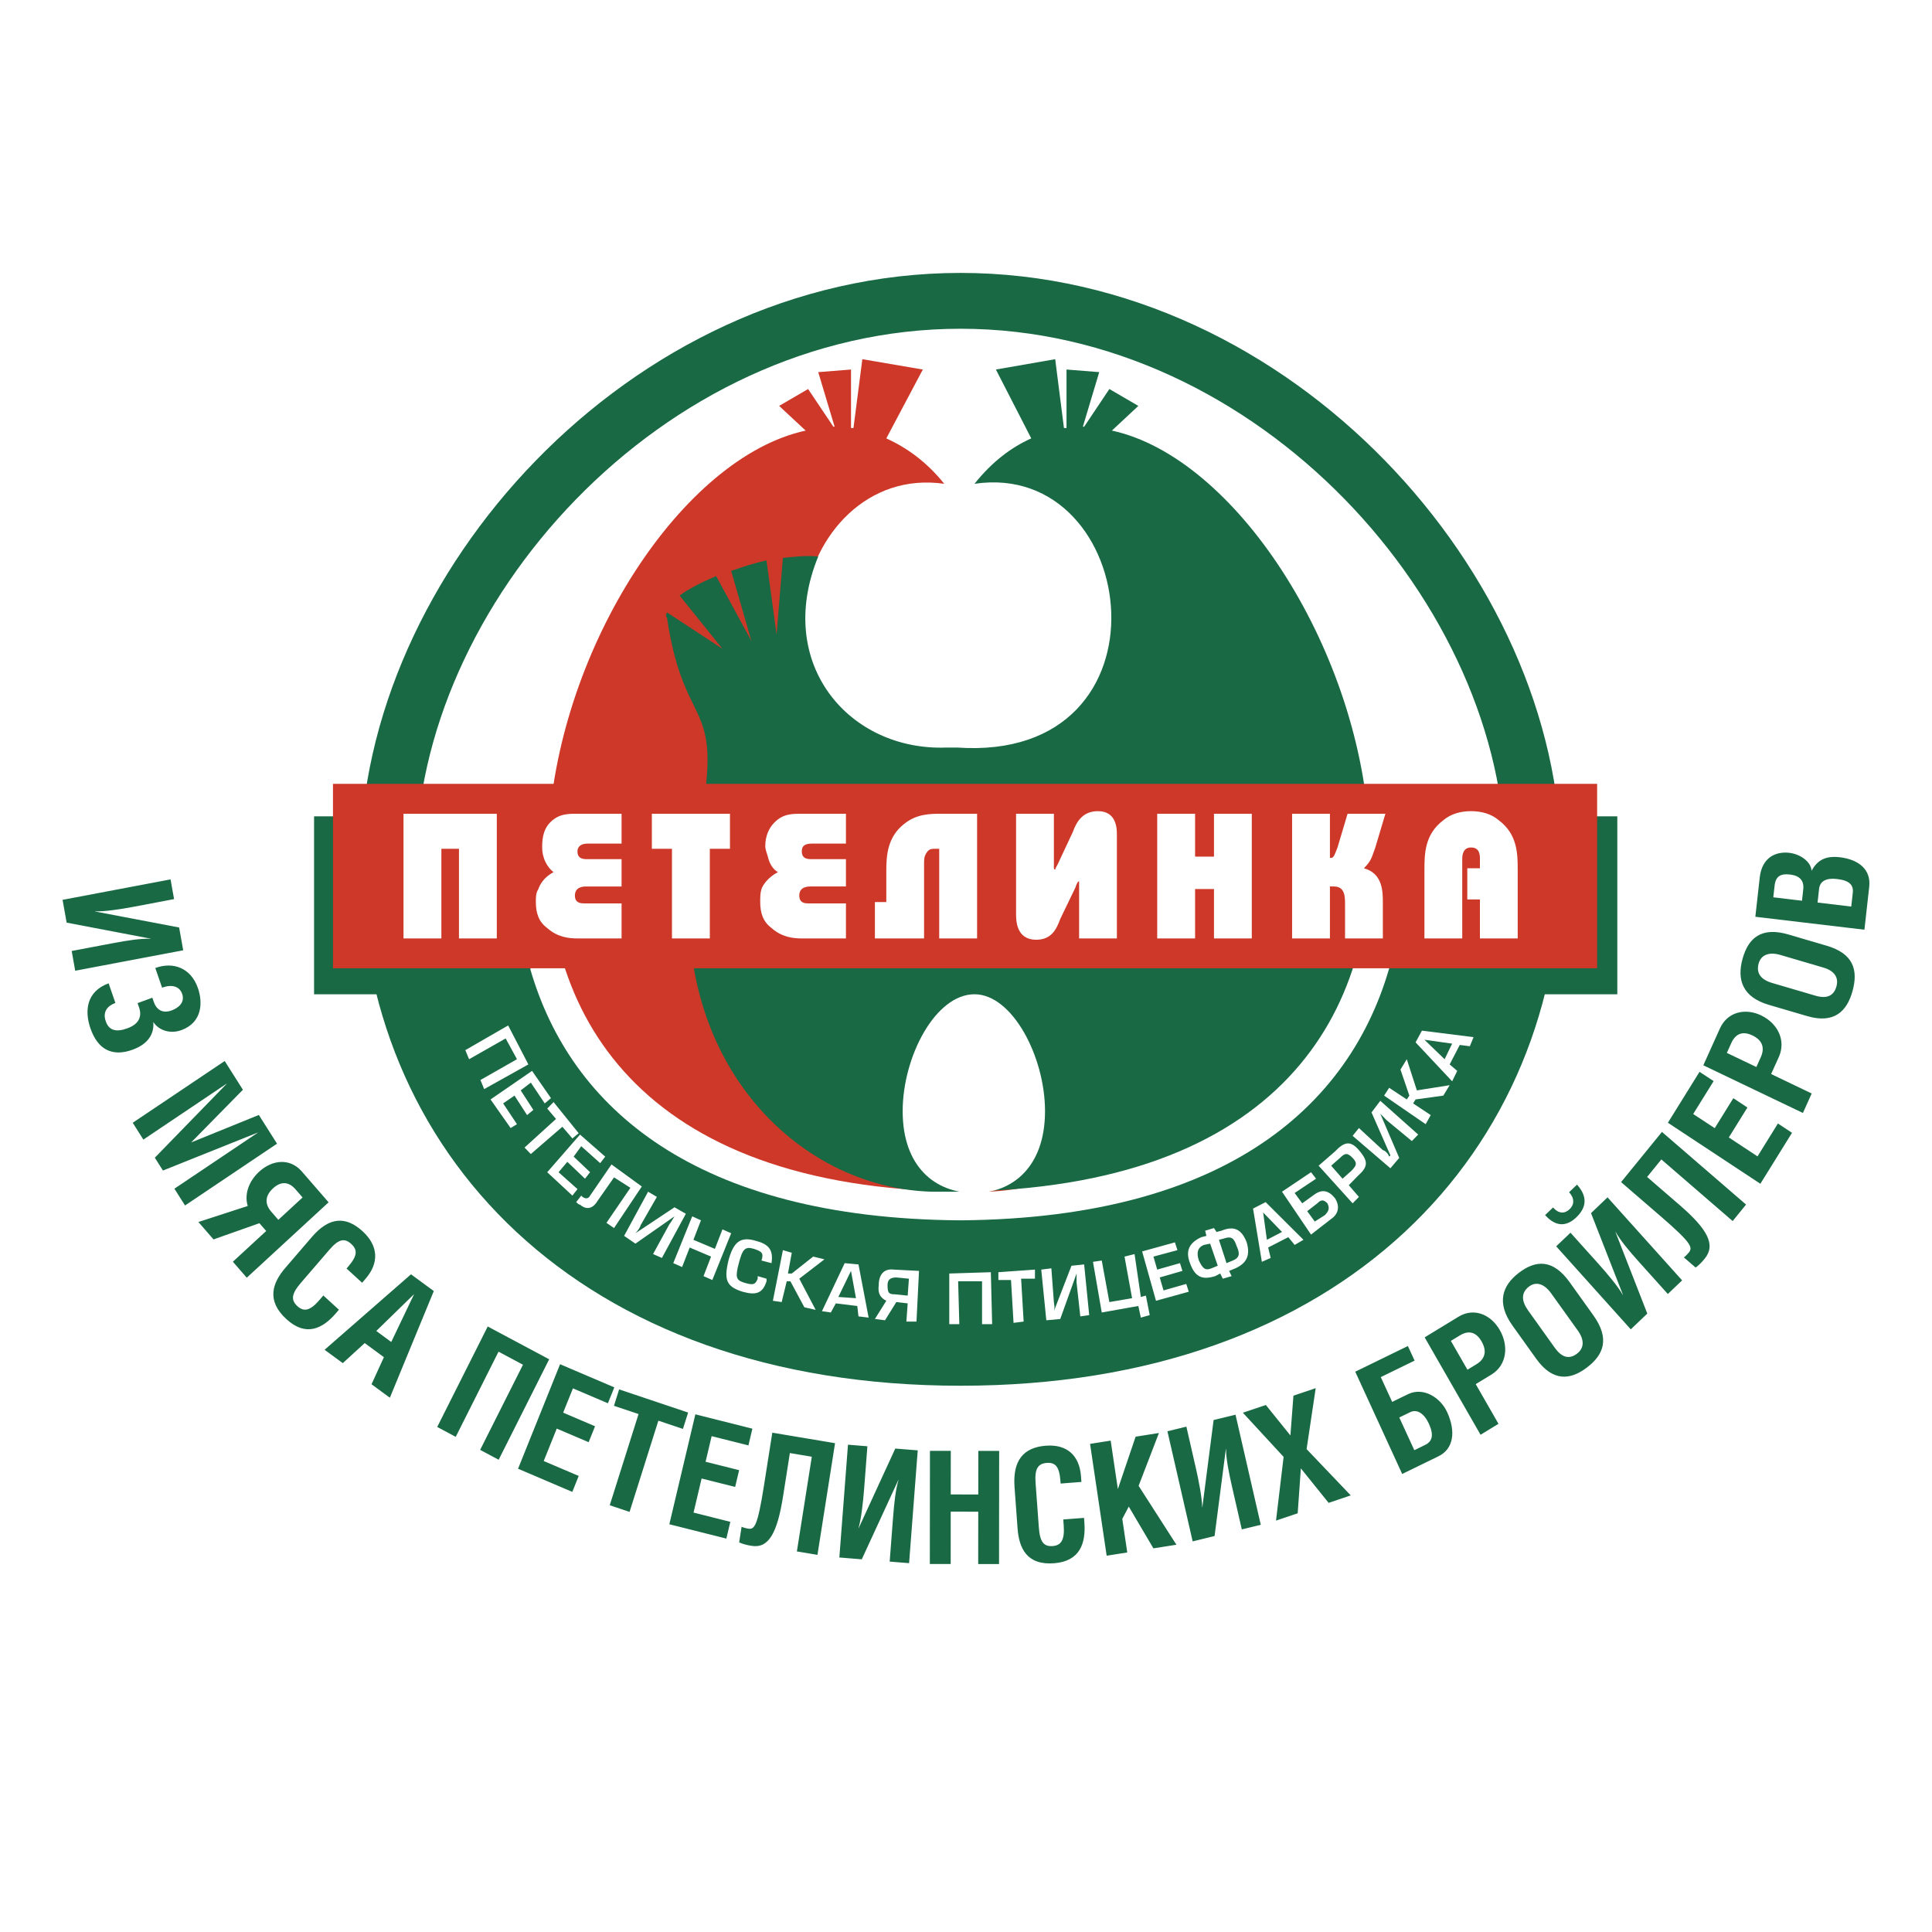 <svg xmlns="http://www.w3.org/2000/svg" width="2500" height="2500" viewBox="0 0 192.756 192.756"><g fill-rule="evenodd" clip-rule="evenodd"><path fill="#fff" d="M0 0h192.756v192.756H0V0z"/><path d="M95.838 31.04c30.81 0 56.091 28.507 56.091 54.943 0 26.434-19.625 48.461-56.091 48.461-36.467 0-56.077-22.027-56.077-48.461.001-26.436 25.144-54.943 56.077-54.943z" fill="#186944" stroke="#186944" stroke-width="7.622" stroke-miterlimit="2.613"/><path d="M95.838 31.04c30.81 0 56.091 28.507 56.091 54.943 0 26.434-25.281 48.076-56.091 48.076-30.934 0-56.077-21.643-56.077-48.076.001-26.436 25.144-54.943 56.077-54.943z" fill="#fff" stroke="#186944" stroke-width="3.518" stroke-miterlimit="2.613"/><path d="M161.361 81.448h-22.256v13.218c-3.393 14.764-15.785 26.869-43.267 27.086h-.126c-26.288-.211-38.801-11.215-42.793-25.025V81.448H31.335v17.75h11.022c5.568 19.088 21.373 34.029 53.48 34.342h.251c32.007-.312 47.88-15.254 53.406-34.342h11.865v-17.75h.002z" fill="#186944"/><path fill="#fff" d="M50.697 102.309l-4.272 2.464.375.905 3.649-2.073 1.129 2.073-3.645 2.074.374.908 4.408-2.463-2.018-3.888zM52.96 108.012l1.388 2.076.623-.524-1.889-2.722-4.141 2.851 2.004 2.852.633-.385-1.381-2.072 1.133-.779 1.256 1.943.625-.516-1.259-1.947 1.008-.777zM56.108 112.416l1 1.168.63-.52-2.508-3.111-.633.649.878 1.035-3.142 2.855.627.649 3.148-2.725zM57.99 114.357l1.892 1.692.501-.653-2.515-2.199-3.271 3.756 2.511 2.332.508-.648-1.889-1.684.877-1.037 1.76 1.684.511-.647-1.641-1.557.756-1.039zM61.009 116.176l-2.134 3.109c-.129.262-.381.387-.755.131l-.129-.131-.504.65c.13.121.252.256.382.256.756.648 1.382.26 1.756-.387l1.637-2.336 1.633 1.039-2.389 3.496.756.52 2.77-4.146-3.023-2.201zM67.295 120.451l-3.897 2.59c.252-.254.503-.648.503-.777l1.637-2.848-.877-.52-2.393 4.406 1.129.777 3.897-2.725c-.252.396-.382.648-.504.779l-1.633 2.984.882.389 2.389-4.408-1.133-.647zM69.935 121.752l-.874-.397-1.889 4.668.882.389.756-1.947 2.133.906-.752 1.949.878.387 1.882-4.666-.87-.385-.756 1.944-2.141-.905.751-1.943zM75.596 127.32v.256c-.252.646-.504.646-1.382.387-.759-.256-.881-.512-.5-1.939.37-1.424.63-1.688 1.508-1.424.751.256 1.007.389.751 1.164l1.004.26c.134-1.035 0-1.816-1.504-2.207-1.637-.514-2.271.135-2.767 1.826-.507 2.064-.251 2.713 1.377 3.232 1.39.389 2.016.129 2.394-1.039v-.26l-.881-.256zM78.996 124.988l-.886-.261-.999 5.052.878.129.503-2.072h.367l1.392 2.592 1.13.26-1.636-3.112 2.514-1.933-1.13-.272-2.133 1.688h-.382l.382-2.071zM85.53 130.299l.122 1.037 1.011.123-1.011-5.307-1.378-.129-2.267 4.795.886.129.496-.908 2.141.26zm-.129-.779l-1.76-.121 1.263-2.6.497 2.721zM90.56 130.039l-.13 1.816h1.008l.252-5.057-2.515-.131c-1-.127-1.503.523-1.503 1.555-.13.912.251 1.297.755 1.557l-1.137 1.816 1.007.129 1.129-1.816 1.134.131zm0-.775l-1.256-.129c-.625 0-.755-.131-.755-.912 0-.516.252-.771.877-.771l1.256.125-.122 1.687zM94.709 127.059v5.052h1.003l-.118-4.275h2.385v4.275h1.007l-.129-5.183-4.148.131zM101.877 127.576h1.381v-.908l-3.649.26v.779h1.26l.252 4.275 1.008-.127-.252-4.279zM106.902 126.283l-1.756 4.535c.131-.391 0-.779 0-.91l-.252-3.367-1.008.127.506 5.057 1.389-.129 1.629-4.537v.904l.373 3.373.887-.129-.504-5.055-1.264.131zM110.682 129.908l-.76-4.144-.875.129.875 5.054 3.648-.648.252 1.16.885-.252-.381-1.943-.504.134-.627-4.279-1.002.252.754 4.149-2.265.388zM115.082 125.371l2.393-.644-.252-.776-3.272.904 1.383 4.924 3.271-.904-.253-.779-2.266.65-.379-1.295 2.264-.652-.244-.776-2.272.645-.373-1.297zM121.615 123.695l.512-.135c.752-.258 1.004 0 1.256.775.373.783.248 1.172-.385 1.428l-.627.26-.756-2.328zm-1.377-.908l.125.516-.504.129c-1.133.52-1.637 1.295-1.133 2.592.508 1.428 1.26 1.684 2.516 1.297l.502-.262.254.518.881-.256-.248-.521.625-.258c1.127-.518 1.508-1.293 1.127-2.59-.496-1.295-1.252-1.688-2.516-1.164l-.496.125-.252-.389-.881.263zm1.256 3.496l-.627.258c-.629.258-.881 0-1.252-.777-.264-.775-.129-1.299.492-1.557l.631-.127.756 2.203zM128.535 123.432l.633.775.879-.512-3.775-3.76-1.256.645.879 5.312.881-.385-.252-1.043 2.011-1.032zm-.629-.52l-1.508.783-.375-2.727 1.883 1.944zM127.906 118.896l2.896 4.279 2.01-1.561c.756-.516.879-1.295.379-2.068-.635-.779-1.26-.91-2.016-.395l-1.252.904-.756-1.029 2.137-1.428-.502-.646-2.896 1.944zm2.514 1.944l1.008-.783c.375-.385.627-.385 1.008 0 .252.523.121.783-.252 1.176l-1.008.639-.756-1.032zM134.568 118.248l.887-.908c1.004-.904 1.129-1.424.125-2.588-.881-1.039-1.508-.783-2.389.129l-1.633 1.42 3.393 3.756.629-.641-1.012-1.168zm-1.756-1.947l.879-.775c.504-.514.756-.514 1.26 0 .504.523.377.775-.131 1.295l-.877.779-1.131-1.299zM136.836 110.988l1.885 4.283-.125.125c-.123-.385-.504-.645-.627-.645l-2.389-2.207-.629.779 3.77 3.236.879-1.035-1.889-4.408c.258.26.51.52.633.648l2.516 2.078.633-.646-3.781-3.369-.876 1.161zM138.596 108.529l-.504.78 4.148 2.851.504-.908-1.756-1.164.244-.395 2.768-.384.633-1.039-3.272.519-1.006-3.111-.63 1.035.888 2.596-.258.384-1.759-1.164zM145.641 104.254l1.004.131.373-.908-5.152-.648-.633 1.168 3.648 3.885.508-1.039-.756-.645 1.008-1.944zm-.76-.129l-.752 1.553-2.012-1.941 2.764.388z"/><path d="M96.09 118.896h2.394c13.449-.389 26.279-13.348 23.766-32.914-4.027-17.366.629-11.665 2.514-24.36.127-.132.127-.261 0-.523l-5.529 3.632 4.27-5.313c-.873-.651-2.133-1.296-3.645-1.943l-3.521 6.476 2.014-6.994c-1.129-.394-2.385-.779-3.521-1.035l-1.131 7.381-.504-7.641c-1.262-.134-2.336-.271-3.471-.144 2.971 7.052.705 13.374-3.877 16.668-1.119.801-2.926 1.809-4.746 2.188-2.096.447-5.133.412-5.133.412-11.909.821-16.587-7.334-15.679-14.731.83-6.659 6.237-12.887 13.916-11.786-1.759-2.202-3.775-3.622-5.779-4.532l3.642-6.869-6.034-1.032-.885 6.867h-.244v-5.835l-3.271.26 1.633 5.445h-.122l-2.523-3.76-2.889 1.684 2.645 2.464c-24.521 5.309-49.042 75.288 15.587 75.936l.123-.001z" fill="#ce3829"/><path d="M95.335 118.896h-2.39c-13.576-.389-26.399-13.348-23.885-32.914 3.89-17.366-.633-11.665-2.515-24.36-.126-.132-.126-.261 0-.523l5.534 3.632-4.278-5.313c.878-.651 2.133-1.296 3.645-1.943l3.522 6.476-2.019-6.994c1.133-.394 2.271-.779 3.526-1.035l1.004 7.381.629-7.641c1.26-.134 2.512-.264 3.523-.134-4.399 10.757 3.151 19.442 12.829 19.053h1.004c22.131 1.55 18.358-28.773 1.76-26.312 1.762-2.202 3.645-3.622 5.664-4.532l-3.527-6.869 5.916-1.032.873 6.867h.256v-5.835l3.264.26-1.633 5.445h.129l2.516-3.76 2.889 1.684-2.637 2.464c24.521 5.309 49.039 75.288-15.469 75.936l-.13-.001z" fill="#186944"/><path d="M97.225 99.197c3.773 0 7.037 6.223 7.037 11.662 0 5.576-3.264 8.168-7.037 8.168-3.897 0-7.165-2.592-7.165-8.168 0-5.439 3.267-11.662 7.165-11.662z" fill="#fff"/><path fill="#ce3829" d="M33.221 96.605h126.125V78.204H33.221v18.401z"/><path fill="#fff" d="M40.258 81.188v12.44h3.778v-8.943h1.756v8.943h3.774v-12.44h-9.308zM62.016 81.188h-4.4c-1.011 0-1.889 0-2.767.905-.501.519-.756 1.298-.756 2.336 0 .256 0 .645.129 1.034.125.519.497 1.164 1.007 1.554-1.007.523-1.389 1.298-1.515 1.683-.252.394-.252.779-.252 1.298 0 1.035.252 1.947 1.133 2.591 1.007.908 2.138 1.039 3.019 1.039h4.4v-3.497h-3.652c-.374 0-1.003 0-1.003-.779 0-.908.889-.908 1.133-.908h3.522v-2.726h-3.393c-.374 0-1.008 0-1.008-.775 0-.39.252-.778 1.008-.778h3.393v-2.977h.002zM65.035 84.685h2.007v8.943h3.779v-8.943h2.008v-3.497h-7.794v3.497zM84.4 81.188h-4.404c-1 0-1.886 0-2.764.905-.503.519-.881 1.298-.881 2.336 0 .256.126.645.256 1.034.122.519.37 1.164 1 1.554-1 .523-1.508 1.298-1.634 1.683-.126.394-.126.779-.126 1.298 0 1.035.252 1.947 1.13 2.591 1.012.908 2.141 1.039 3.019 1.039H84.4v-3.497h-3.778c-.245 0-.877 0-.877-.779 0-.908.877-.908 1.133-.908H84.4v-2.726H81c-.377 0-1.003 0-1.003-.775 0-.39.125-.778 1.003-.778h3.4v-2.977zM97.484 81.188h-3.531c-1.133 0-2.515 0-3.771 1.035-1.633 1.293-1.756 3.11-1.756 4.664v3.111H87.29v3.63h4.904v-7.387c0-.522 0-.778.252-1.168.255-.389.5-.389.881-.389h.378v8.943h3.779V81.188zM105.146 81.188h-3.773v9.978c0 .646 0 2.592 2.018 2.592 1.504 0 2.008-1.034 2.391-2.072l1.5-3.111c.129-.389.256-.649.381-.649V93.629h3.768V83.261c0-.516 0-2.332-1.883-2.332-1.51 0-2.137 1.034-2.51 2.072l-1.516 3.241c-.244.386-.244.516-.244.516-.131 0-.131-.13-.131-.256v-5.314h-.001zM115.455 93.628h3.779V88.7h1.885v4.928h3.772v-12.44h-3.772v4.275h-1.885v-4.275h-3.779v12.44zM128.912 93.628h3.775v-5.184h.377c.127 0 .627 0 .879.389.252.386.252.905.252 1.424v3.371h3.773v-3.497c0-1.167 0-2.985-1.889-3.504.756-.779.756-1.031 1.137-2.073l1.004-3.366h-3.773l-1.004 3.366c-.252.654-.379 1.042-.631 1.042h-.125v-4.408h-3.775v12.44zM142.117 93.628h3.771v-7.909c0-.511.127-1.165.879-1.165.885 0 .885.779.885 1.165v.908h-1.26v3.111h1.26v3.89h3.77v-6.742c0-1.679 0-3.625-1.885-5.049-.756-.649-1.764-.908-2.77-.908-1.002 0-2.012.259-2.768.908-1.883 1.424-1.883 3.371-1.883 5.049v6.742h.001z"/><path d="M17.368 89.704l-4.028.764c-1.284.244-2.921.489-3.853.458l.004.015 8.382 1.595.406 2.275L7.503 96.85l-.35-1.97 4.073-.771c1.643-.309 2.785-.478 3.793-.446l-.002-.016-8.368-1.596-.406-2.274 10.773-2.039.352 1.966zM15.495 96.578c1.801-.66 3.562.004 4.253 2.008.494 1.428.442 3.42-1.646 4.188-1.072.393-2.229.072-2.81-.812.109 1.156-.483 2.188-2.042 2.76-2.073.76-3.502-.027-4.23-2.135-.6-1.736-.398-3.672 1.817-4.48l.676 1.959c-.715.258-1.313.812-.961 1.828.335.973 1.1 1.092 2.172.697 1.215-.445 1.439-1.244 1.15-2.084l-.148-.426 1.473-.539.146.428c.261.752.859 1.178 1.774.844.686-.252 1.353-.795 1.056-1.65-.274-.797-1.074-.965-2.004-.625l-.676-1.961zM24.235 108.725l-5.168 5.259 6.757-2.744 1.815 2.865-9.177 6.166-1.061-1.675 8.313-5.584-.009-.012-9.448 3.785-.81-1.281 7.164-7.367-.008-.016-8.299 5.576-1.061-1.679 9.176-6.161 1.816 2.868zM27.768 121.703l-.698-.807c-.698-.801-.611-1.617.171-2.336.768-.709 1.553-.699 2.25.107l.698.805-2.421 2.231zm-1.209 1.113l-3.325 3.066 1.386 1.596 8.164-7.523-2.67-3.076c-1.184-1.363-2.957-1.18-4.268.029-1.028.951-1.486 2.252-1.129 3.412l-4.921 1.6 1.507 1.736 4.579-1.617.677.777zM34.575 126.561l.161-.186c.915-1.066.964-1.668.307-2.268-.659-.604-1.255-.496-2.17.568l-2.868 3.332c-.946 1.1-.985 1.715-.328 2.314.626.572 1.254.477 2.189-.611l.393-.459 1.556 1.42-.311.363c-1.319 1.533-2.98 2.359-4.921.584-2.045-1.867-1.395-3.635-.107-5.131l2.646-3.08c1.7-1.977 3.358-2.115 5.048-.568 1.59 1.451 1.66 3.164.32 4.721l-.361.42-1.554-1.419zM37.542 132.791l3.774-3.676-2.28 4.775-1.494-1.099zm-5.156 1.877L34.2 136l2.188-2 1.915 1.406-1.235 2.701 1.829 1.344 4.383-10.641-2.274-1.672-8.62 7.53zM54.792 135.615l-5.04 10.024-1.847-.985 4.273-8.496-2.439-1.303-4.271 8.499-1.846-.987 5.039-10.023 6.131 3.271zM61.291 138.418l-.64 1.586-3.489-1.488-.976 2.423 3.182 1.36-.639 1.588-3.182-1.356-1.3 3.235 3.491 1.488-.639 1.592-5.412-2.311 4.193-10.428 5.411 2.311zM62.812 150.842l-1.978-.664 2.875-9.1-2.454-.82.516-1.639 6.883 2.311-.517 1.632-2.452-.82-2.873 9.1zM75.065 142.539l-.394 1.668-3.671-.922-.604 2.553 3.346.84-.397 1.672-3.345-.84-.805 3.4 3.669.924-.395 1.672-5.689-1.432 2.596-10.967 5.689 1.432zM83.313 143.986l-1.756 11.143-2.052-.344 1.489-9.447-2.188-.367-.673 4.275c-.585 3.721-1.445 5.271-3.167 4.98-.479-.08-.849-.172-1.22-.342l.244-1.562c.127.07.407.15.646.188.63.107.937-.191 1.576-4.232l.841-5.34 6.26 1.048zM86.54 144.295l-.323 4.211c-.102 1.34-.292 3.033-.561 3.951l.015.004 3.652-7.938 2.239.18-.863 11.254-1.936-.156.326-4.258c.131-1.713.267-2.893.557-3.889h-.016l-3.651 7.92-2.237-.184.861-11.252 1.937.157zM94.855 149.102l2.747.003.005-4.347h2.079l-.012 11.289-2.08-.002.006-5.223-2.747-.004-.003 5.223h-2.08l.011-11.287h2.08l-.006 4.348zM105.818 148.014l-.018-.248c-.104-1.42-.486-1.879-1.365-1.811-.877.07-1.221.584-1.115 2l.326 4.443c.107 1.467.506 1.92 1.385 1.852.83-.064 1.203-.596 1.096-2.043l-.045-.609 2.072-.16.035.484c.15 2.041-.432 3.844-3.02 4.043-2.721.213-3.504-1.498-3.648-3.492l-.301-4.102c-.195-2.633.865-3.957 3.119-4.133 2.119-.164 3.359.977 3.512 3.055l.041.559-2.074.162zM111.529 148.566l1.772-5.228 2.326-.367-2.027 5.271 3.771 5.875-2.295.362-2.459-4.168-.646 1.226.496 3.352-2.055.324-1.656-11.158 2.056-.325.717 4.836zM118.365 142.338l.941 4.111c.299 1.305.621 2.98.639 3.939l.014-.004 1.123-8.707 2.186-.531 2.52 10.984-1.893.459-.951-4.152c-.383-1.676-.604-2.84-.625-3.883l-.014.004-1.127 8.691-2.186.535-2.518-10.986 1.891-.46zM126.295 140.178l2.449 3.037.303-3.969 2.221-.748-.909 6.08 4.405 4.619-2.207.744-2.77-3.443-.316 4.484-2.162.729.757-6.357-4.064-4.407 2.293-.769zM139.607 141.422l1.084-.527c.701-.34 1.41.145 1.869 1.148.525 1.146.33 1.775-.371 2.115l-1.082.529-1.5-3.265zm-4.394-4.567l4.684 10.203 3.619-1.764c1.496-.729 1.764-2.449.861-4.416-.66-1.439-2.369-2.527-3.904-1.779l-1.576.768-1.137-2.473 3.375-1.645-.67-1.455-5.252 2.561zM149.504 142.055l-1.789 1.092-5.576-9.719 3.381-2.061c1.529-.932 3.217-.232 4.111 1.328.92 1.6.697 3.516-.832 4.447l-1.566.953 2.271 3.96zm-3.096-5.397l.9-.551c.9-.549 1.043-1.344.51-2.271-.523-.916-1.264-1.156-2.162-.605l-.902.549 1.654 2.878zM152.545 128.363c.721-.549 1.537-.275 2.23.695l2.637 3.682c.686.959.643 1.768-.078 2.318-.795.6-1.529.363-2.205-.58l-2.656-3.715c-.694-.964-.723-1.796.072-2.4zm-1.637 3.901l2.359 3.299c1.639 2.289 3.383 2.148 5.057.877 1.697-1.289 2.301-2.893.646-5.209l-2.361-3.299c-1.654-2.312-3.359-2.244-5.055-.955-1.673 1.271-2.284 2.998-.646 5.287zM156.688 122.988l2.793 3.107c.889.988 1.957 2.271 2.428 3.096l.012-.012-3.184-8.145 1.648-1.574 7.441 8.283-1.426 1.359-2.824-3.141c-1.135-1.264-1.873-2.158-2.387-3.051l-.012.012 3.174 8.135-1.648 1.572-7.441-8.283 1.426-1.358zm-1.741-2.515c.555.623 1.156.645 1.646.176.488-.465.514-1.084-.045-1.701l.791-.756c.793.881 1.223 2.029-.068 3.26-1.246 1.189-2.322.66-3.115-.223l.791-.756zM165.812 112.932l8.393 7.248-1.336 1.645-7.115-6.148-1.422 1.748 3.221 2.783c2.801 2.42 3.656 3.977 2.535 5.354-.311.383-.58.662-.912.902L168 125.451c.123-.08.33-.287.488-.477.408-.504.318-.928-2.729-3.562l-4.023-3.473 4.076-5.007zM169.561 106.938l1.408.923-2.039 3.284 2.148 1.412 1.856-2.989 1.406.928-1.856 2.988 2.864 1.889 2.035-3.281 1.406.928-3.156 5.084-9.227-6.086 3.155-5.08zM180.752 109.098l-.875 1.943-9.936-4.756 1.654-3.672c.748-1.66 2.521-2.068 4.117-1.305 1.637.781 2.508 2.492 1.76 4.152l-.768 1.697 4.048 1.941zm-5.52-2.641l.441-.977c.441-.98.121-1.719-.828-2.172-.936-.451-1.676-.219-2.117.764l-.441.977 2.945 1.408zM175.459 96.132c.244-.885 1.053-1.183 2.176-.855l4.277 1.256c1.107.324 1.555.992 1.311 1.879-.27.977-.992 1.25-2.088.93l-4.305-1.264c-1.123-.328-1.642-.965-1.371-1.946zm1.021 4.122l3.826 1.123c2.654.777 3.951-.436 4.52-2.496.578-2.088.104-3.741-2.582-4.527l-3.822-1.122c-2.686-.787-3.99.343-4.568 2.431-.569 2.062-.028 3.814 2.626 4.591zM176.922 89.524l.129-1.149c.105-.962.609-1.232 1.531-1.125.934.11 1.434.565 1.328 1.496l-.125 1.119-2.863-.341zm4.416.523l.152-1.366c.09-.791.734-1.108 1.805-.98 1.221.145 1.645.587 1.557 1.381l-.152 1.367-3.362-.402zm4.676 2.711l.479-4.287c.193-1.722-1.055-2.722-2.938-2.943-1.418-.168-2.25.298-2.811 1.352-.076-.955-1.172-1.668-2.213-1.791-1.385-.164-2.74.477-2.961 2.451l-.439 3.927 10.883 1.291z" fill="#186944"/></g></svg>